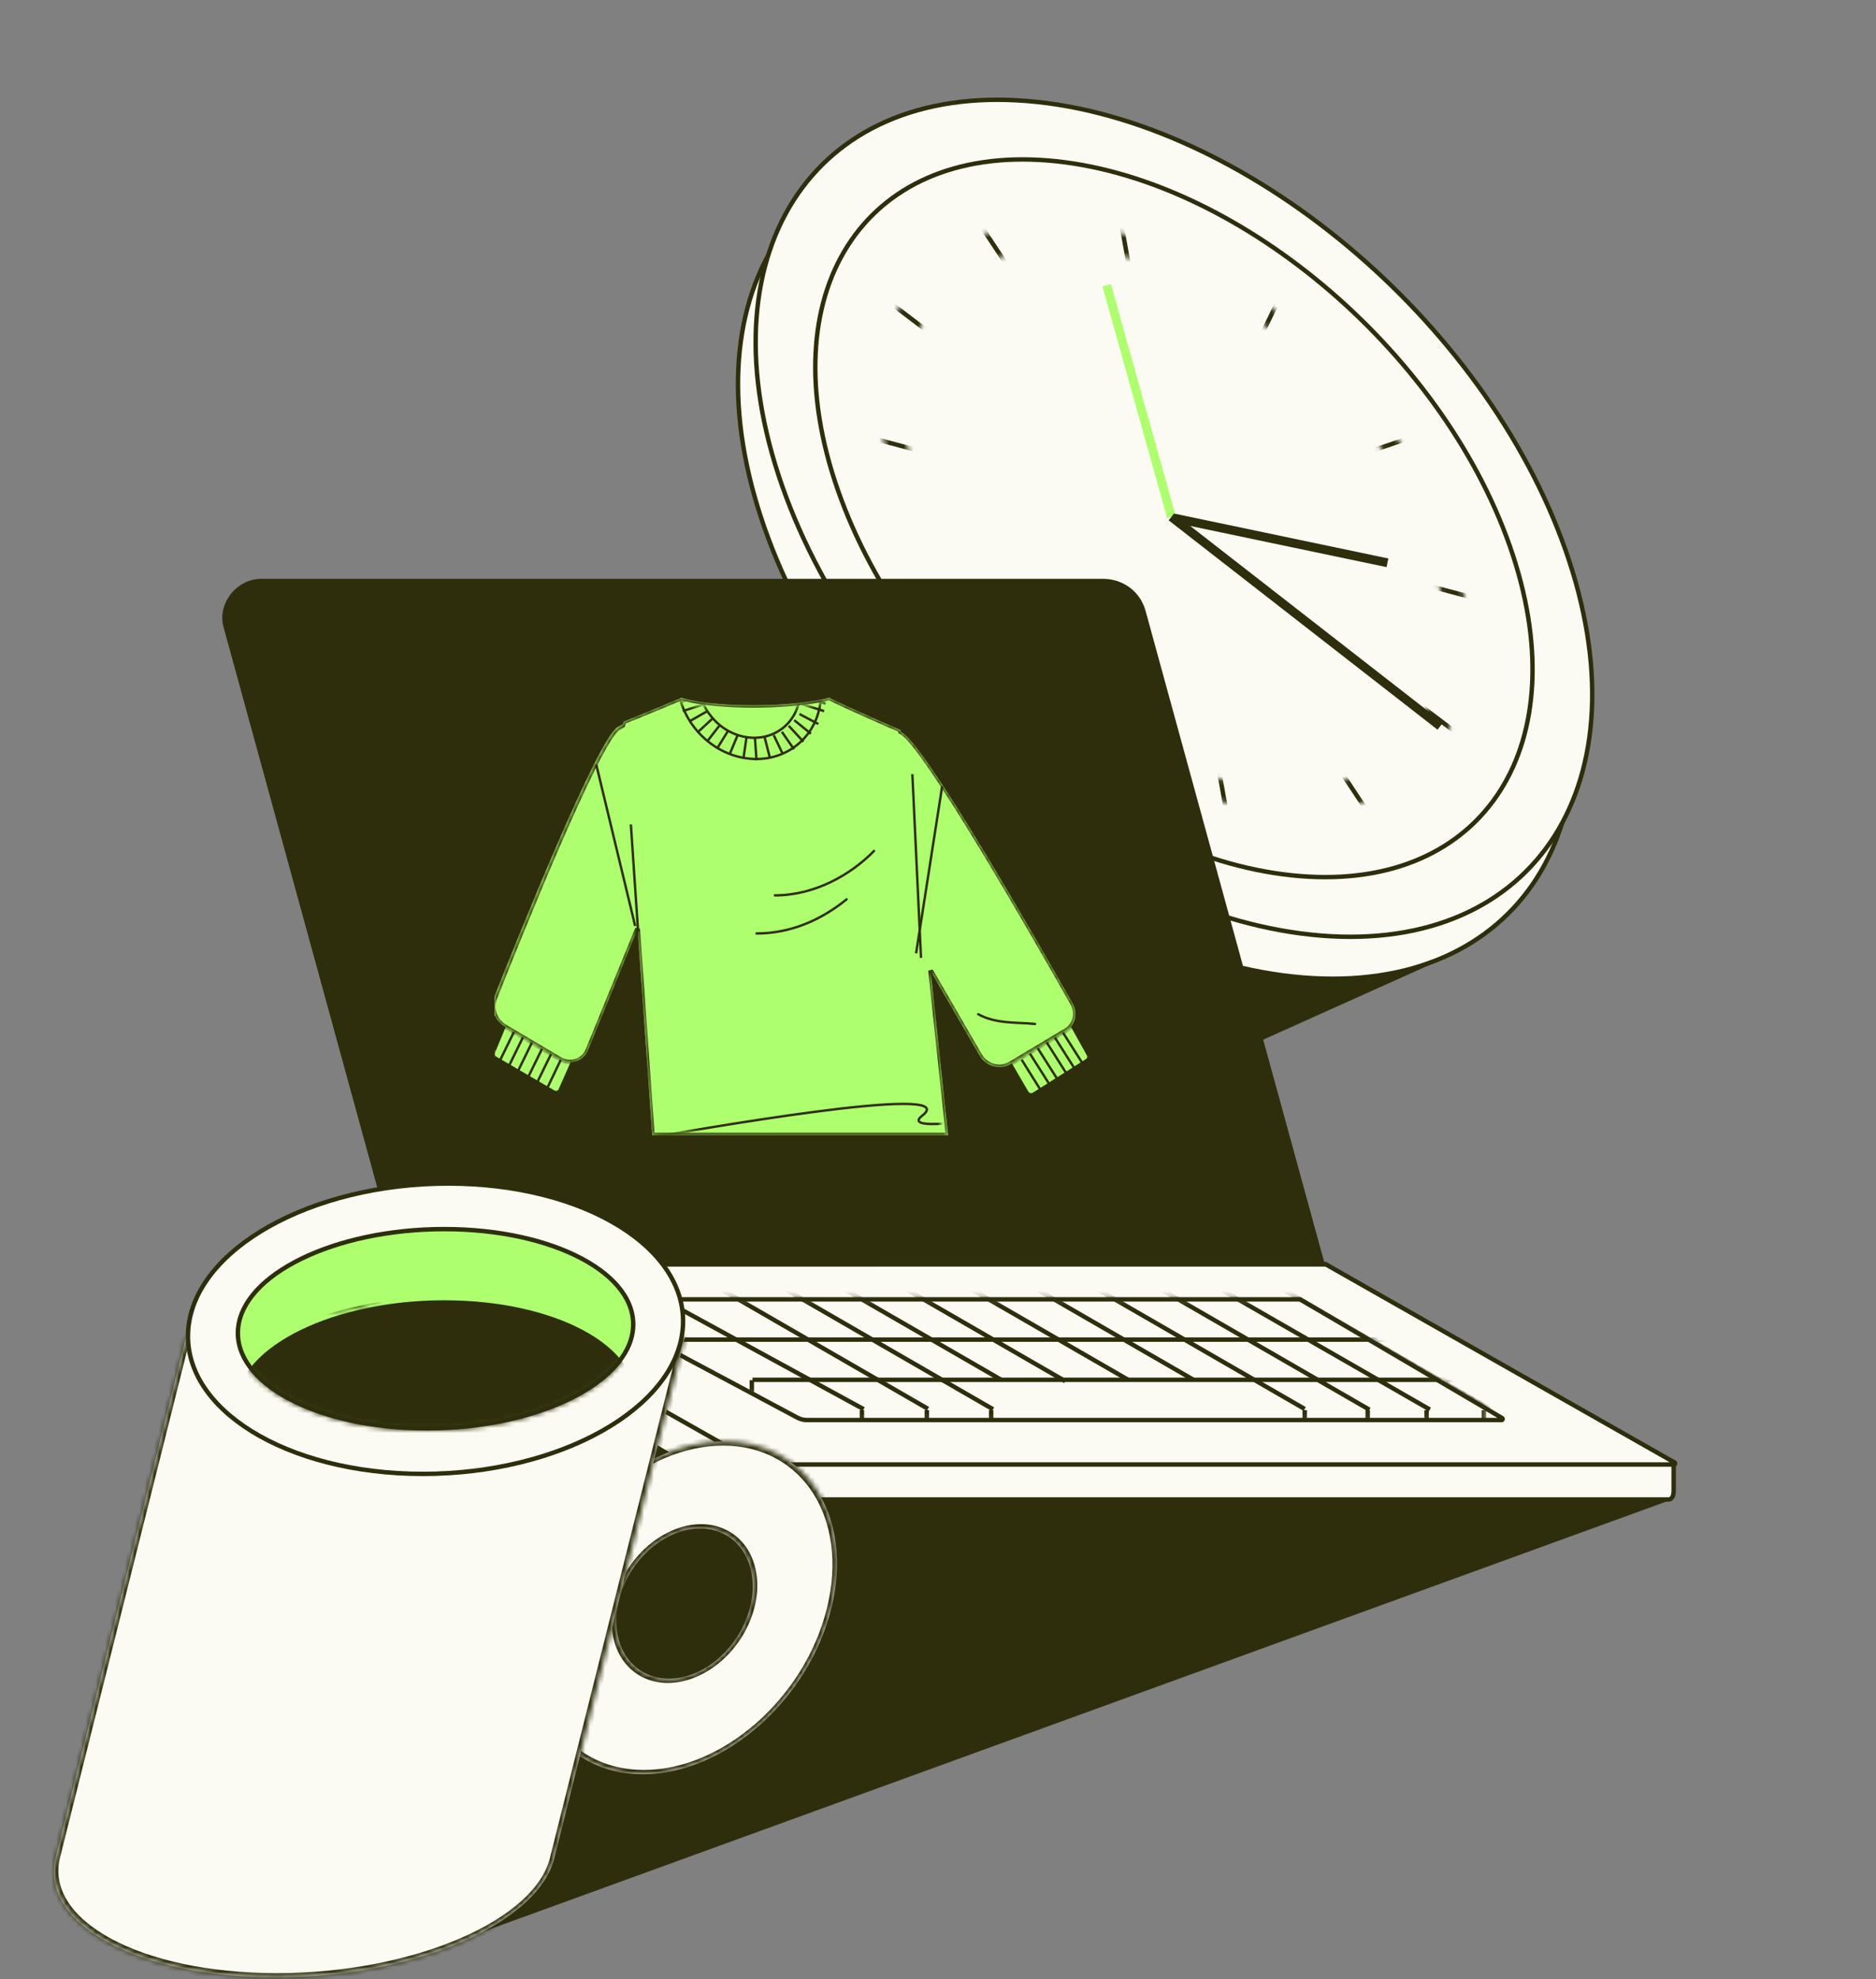 <?xml version="1.0" encoding="UTF-8"?>
<svg xmlns="http://www.w3.org/2000/svg" width="383" height="404" viewBox="0 0 383 404" fill="none">
  <rect x="0" y="0" width="383" height="404" fill="#808080" stroke="none"/>
  <path d="M341.255 305.66L86.869 398.12L132.95 280.871L341.255 305.66Z" fill="#2F2E0C" stroke="#2F2E0C" stroke-width="0.901" stroke-linejoin="round"></path>
  <path d="M295.298 194.937L133.103 267.798L151.696 177.848L295.298 194.937Z" fill="#2F2E0C" stroke="#2F2E0C" stroke-width="0.901" stroke-linejoin="round"></path>
  <path d="M289.333 166.602L97.53 253.912L112.698 145.582L289.333 166.602Z" fill="#2F2E0C" stroke="#2F2E0C" stroke-width="0.901" stroke-linejoin="round"></path>
  <path d="M206.12 29.181C162.038 25.593 139.574 60.73 156.102 107.812C172.636 154.914 221.88 195.953 266.013 199.545C310.095 203.133 332.559 167.997 316.031 120.914C299.497 73.812 250.253 32.774 206.12 29.181Z" fill="#FBFBF3" stroke="#2F2E0C" stroke-width="0.901"></path>
  <path d="M209.723 20.621C165.641 17.033 143.177 52.169 159.705 99.252C176.239 146.353 225.483 187.392 269.616 190.984C313.698 194.573 336.162 159.436 319.634 112.354C303.1 65.252 253.856 24.213 209.723 20.621Z" fill="#FBFBF3" stroke="#2F2E0C" stroke-width="0.901"></path>
  <path d="M213.98 32.764C176.197 29.688 156.931 59.803 171.104 100.178C185.284 140.573 227.513 175.759 265.346 178.838C303.129 181.914 322.395 151.799 308.222 111.423C294.042 71.029 251.813 35.843 213.98 32.764Z" fill="#FBFBF3" stroke="#2F2E0C" stroke-width="0.901"></path>
  <mask id="mask0_2070_14685" style="mask-type:alpha" maskUnits="userSpaceOnUse" x="179" y="45" width="121" height="121">
    <mask id="path-7-inside-1_2070_14685" fill="white">
      <path fill-rule="evenodd" clip-rule="evenodd" d="M183.392 101.222C171.774 68.126 187.554 43.347 218.638 45.877C249.722 48.408 284.338 77.288 295.956 110.384C307.573 143.48 291.793 168.258 260.71 165.728C229.626 163.198 195.01 134.317 183.392 101.222ZM188.037 101.603C177.379 71.243 191.855 48.514 220.369 50.834C248.882 53.155 280.637 79.648 291.294 110.008C301.951 140.367 287.476 163.097 258.962 160.776C230.448 158.455 198.694 131.963 188.037 101.603Z"></path>
    </mask>
    <path fill-rule="evenodd" clip-rule="evenodd" d="M183.392 101.222C171.774 68.126 187.554 43.347 218.638 45.877C249.722 48.408 284.338 77.288 295.956 110.384C307.573 143.48 291.793 168.258 260.71 165.728C229.626 163.198 195.01 134.317 183.392 101.222ZM188.037 101.603C177.379 71.243 191.855 48.514 220.369 50.834C248.882 53.155 280.637 79.648 291.294 110.008C301.951 140.367 287.476 163.097 258.962 160.776C230.448 158.455 198.694 131.963 188.037 101.603Z" fill="#D9D9D9"></path>
    <path d="M218.638 45.877L218.43 45.03L218.638 45.877ZM183.392 101.222L184.264 101.208L183.392 101.222ZM295.956 110.384L295.084 110.397L295.956 110.384ZM260.71 165.728L260.501 164.88L260.71 165.728ZM220.369 50.834L220.16 49.987L220.369 50.834ZM188.037 101.603L188.908 101.59L188.037 101.603ZM291.294 110.008L292.166 109.994L292.166 109.994L291.294 110.008ZM258.962 160.776L258.754 159.929L258.962 160.776ZM218.43 45.03C186.703 42.447 170.765 67.747 182.52 101.235L184.264 101.208C172.784 68.504 188.406 44.247 218.847 46.725L218.43 45.03ZM296.827 110.37C285.085 76.921 250.056 47.604 218.43 45.03L218.847 46.725C249.388 49.211 283.59 77.655 295.084 110.397L296.827 110.37ZM260.918 166.576C292.645 169.158 308.583 143.858 296.827 110.37L295.084 110.397C306.564 143.101 290.942 167.358 260.501 164.88L260.918 166.576ZM182.52 101.235C194.262 134.685 229.292 164.001 260.918 166.576L260.501 164.88C229.96 162.395 195.757 133.95 184.264 101.208L182.52 101.235ZM220.16 49.987C191.003 47.614 176.37 70.865 187.165 101.616L188.908 101.59C178.389 71.622 192.707 49.413 220.577 51.682L220.16 49.987ZM292.166 109.994C281.384 79.281 249.216 52.352 220.16 49.987L220.577 51.682C248.548 53.959 279.889 80.015 290.422 110.021L292.166 109.994ZM259.171 161.624C288.327 163.997 302.961 140.746 292.166 109.994L290.422 110.021C300.942 139.989 286.624 162.197 258.754 159.929L259.171 161.624ZM187.165 101.616C197.947 132.33 230.114 159.259 259.171 161.624L258.754 159.929C230.782 157.652 199.442 131.595 188.908 101.59L187.165 101.616Z" fill="black" mask="url(#path-7-inside-1_2070_14685)"></path>
  </mask>
  <g mask="url(#mask0_2070_14685)">
    <path d="M239.666 105.806L239.668 105.809L239.668 105.805L239.672 105.804L239.676 105.803L239.667 105.8L239.667 105.8L239.666 105.8L239.659 105.794L239.662 105.799L239.665 105.804L239.664 105.807L239.666 105.806Z" fill="#FBFBF3"></path>
    <path d="M316.641 222.492L162.686 -10.889M260.51 222.493L218.824 -10.892M198.781 191.222L280.554 20.378M148.02 137.072L331.32 74.538M121.806 74.536L357.529 137.065M127.177 20.374L352.157 191.227" stroke="#2F2E0C" stroke-width="0.901" stroke-miterlimit="10"></path>
  </g>
  <path d="M239.145 105.508L225.934 58.223" stroke="#AEFF6E" stroke-width="1.802"></path>
  <path d="M239.143 105.509L294.034 148.242" stroke="#2F2E0C" stroke-width="1.802"></path>
  <path d="M239.724 105.763L283.259 114.889" stroke="#2F2E0C" stroke-width="1.802"></path>
  <path d="M341.692 299.126C341.693 298.748 341.868 299.128 341.043 298.654L270.622 258.074L82.772 258.075V264.792C82.772 265.169 82.972 265.519 83.298 265.709L146.337 302.635C149.153 304.255 152.346 306.105 155.595 306.105H340.58C341.531 306.105 341.692 305.004 341.692 304.315L341.692 299.126Z" fill="#FBFBF3" stroke="#2F2E0C" stroke-width="0.901"></path>
  <path d="M341.891 298.562C342.081 298.67 342.004 298.959 341.786 298.959H156.081C155.347 298.959 154.625 298.769 153.986 298.407L87.567 260.806C86.9 260.428 86.488 259.721 86.488 258.955V258.075L270.623 258.074L341.891 298.562Z" fill="#FBFBF3" stroke="#2F2E0C" stroke-width="0.901"></path>
  <path d="M306.684 289.49C306.87 289.6 306.793 289.886 306.576 289.886H302.901H164.769C164.07 289.886 163.382 289.714 162.766 289.385L118.319 265.65C118.124 265.546 118.198 265.25 118.419 265.25L265.435 265.25L306.684 289.49Z" stroke="#2F2E0C" stroke-width="0.901"></path>
  <mask id="mask1_2070_14685" style="mask-type:alpha" maskUnits="userSpaceOnUse" x="123" y="264" width="181" height="27">
    <path d="M303.124 289.886H164.806C164.082 289.886 163.366 289.699 162.733 289.347C148.562 281.458 140.323 276.872 125.878 268.831L125.076 268.394C123.553 267.564 124.143 265.25 125.878 265.25H265.433L303.124 287.4V289.886Z" fill="white" stroke="#2F2E11" stroke-width="0.901"></path>
  </mask>
  <g mask="url(#mask1_2070_14685)">
    <path d="M314.385 293.496L256.555 260.108" stroke="#2F2E0C" stroke-width="0.901"></path>
    <path d="M291.914 287.744L242.203 259.175" stroke="#2F2E0C" stroke-width="0.901"></path>
    <path d="M279.588 287.781L221.758 254.393" stroke="#2F2E0C" stroke-width="0.901"></path>
    <path d="M243.565 281.617L185.735 248.229" stroke="#2F2E0C" stroke-width="0.901"></path>
    <path d="M217.476 281.947L159.645 248.559" stroke="#2F2E0C" stroke-width="0.901"></path>
    <path d="M202.738 287.689L144.908 254.301" stroke="#2F2E0C" stroke-width="0.901"></path>
    <path d="M302.95 287.865V289.884" stroke="#2F2E0C" stroke-width="0.901"></path>
    <path d="M291.249 287.865V289.884" stroke="#2F2E0C" stroke-width="0.901"></path>
    <path d="M279.225 287.865V289.884" stroke="#2F2E0C" stroke-width="0.901"></path>
    <path d="M266.364 287.865V289.884" stroke="#2F2E0C" stroke-width="0.901"></path>
    <path d="M202.352 287.865V289.884" stroke="#2F2E0C" stroke-width="0.901"></path>
    <path d="M189.219 287.865V289.884" stroke="#2F2E0C" stroke-width="0.901"></path>
    <path d="M175.966 287.865V289.884" stroke="#2F2E0C" stroke-width="0.901"></path>
    <path d="M153.486 281.754L153.486 284.118" stroke="#2F2E0C" stroke-width="0.901"></path>
    <path d="M138.376 273.258L138.376 275.622" stroke="#2F2E0C" stroke-width="0.901"></path>
    <path d="M124.369 265.824L124.369 268.188" stroke="#2F2E0C" stroke-width="0.901"></path>
    <path d="M176.329 287.672L115.172 254.284" stroke="#2F2E0C" stroke-width="0.901"></path>
    <path d="M266.364 287.625L208.534 254.237" stroke="#2F2E0C" stroke-width="0.901"></path>
    <path d="M191.365 259.184L230.314 281.672" stroke="#2F2E0C" stroke-width="0.901"></path>
    <path d="M204.306 281.617L146.475 248.229" stroke="#2F2E0C" stroke-width="0.901"></path>
    <path d="M189.453 287.598L131.623 254.209" stroke="#2F2E0C" stroke-width="0.901"></path>
    <path d="M289.234 273.467H138.172" stroke="#2F2E0C" stroke-width="0.901"></path>
    <path d="M307.356 281.672H153.626" stroke="#2F2E0C" stroke-width="0.901"></path>
  </g>
  <path d="M233.438 124.799C232.42 121.087 229.098 118.605 225.148 118.605L53.407 118.605C48.583 118.605 44.826 123.362 46.07 127.896L81.785 258.077H270.003L233.438 124.799Z" fill="#2F2E0C" stroke="#2F2E0C" stroke-width="0.901"></path>
  <mask id="path-42-inside-2_2070_14685" fill="white">
    <path fill-rule="evenodd" clip-rule="evenodd" d="M131.227 362.191C147.912 362.191 165.158 346.977 169.747 328.21C174.336 309.442 164.53 294.229 147.844 294.229C131.159 294.229 113.913 309.442 109.324 328.21C104.735 346.977 114.541 362.191 131.227 362.191ZM142.862 341.106C150.363 337.377 155.047 328.196 153.326 320.599C151.604 313.001 144.128 309.865 136.628 313.593C129.127 317.321 124.443 326.503 126.164 334.1C127.886 341.697 135.362 344.834 142.862 341.106Z"></path>
  </mask>
  <path fill-rule="evenodd" clip-rule="evenodd" d="M131.227 362.191C147.912 362.191 165.158 346.977 169.747 328.21C174.336 309.442 164.53 294.229 147.844 294.229C131.159 294.229 113.913 309.442 109.324 328.21C104.735 346.977 114.541 362.191 131.227 362.191ZM142.862 341.106C150.363 337.377 155.047 328.196 153.326 320.599C151.604 313.001 144.128 309.865 136.628 313.593C129.127 317.321 124.443 326.503 126.164 334.1C127.886 341.697 135.362 344.834 142.862 341.106Z" fill="#FBFBF3"></path>
  <path d="M153.326 320.599L152.417 320.963L153.326 320.599ZM142.862 341.106L143.131 341.862L142.862 341.106ZM126.164 334.1L127.073 333.736L127.073 333.736L126.164 334.1ZM168.846 328.21C164.345 346.619 147.509 361.316 131.441 361.316L131.012 363.066C148.315 363.066 165.971 347.336 170.648 328.21H168.846ZM147.63 295.104C163.698 295.104 173.347 309.801 168.846 328.21H170.648C175.325 309.084 165.361 293.353 148.058 293.353L147.63 295.104ZM110.225 328.21C114.726 309.801 131.562 295.104 147.63 295.104L148.058 293.353C130.756 293.353 113.099 309.084 108.423 328.21H110.225ZM131.441 361.316C115.372 361.316 105.724 346.619 110.225 328.21H108.423C103.746 347.336 113.71 363.066 131.012 363.066L131.441 361.316ZM152.417 320.963C154.064 328.231 149.554 336.889 142.594 340.349L143.131 341.862C151.171 337.865 156.03 328.161 154.234 320.234L152.417 320.963ZM136.896 314.349C143.76 310.938 150.778 313.728 152.417 320.963L154.234 320.234C152.43 312.274 144.496 308.792 136.359 312.837L136.896 314.349ZM127.073 333.736C125.426 326.467 129.936 317.809 136.896 314.349L136.359 312.837C128.318 316.833 123.46 326.538 125.256 334.464L127.073 333.736ZM142.594 340.349C135.73 343.761 128.712 340.97 127.073 333.736L125.256 334.464C127.06 342.424 134.993 345.907 143.131 341.862L142.594 340.349Z" fill="#2F2E0C" mask="url(#path-42-inside-2_2070_14685)"></path>
  <mask id="path-44-inside-3_2070_14685" fill="white">
    <path fill-rule="evenodd" clip-rule="evenodd" d="M139.828 272.934L37.98 272.934L11.374 379.104H11.375C11.363 379.151 11.351 379.199 11.339 379.246C8.041 392.735 28.167 403.67 56.291 403.67C84.415 403.67 109.887 392.735 113.186 379.246C113.197 379.199 113.208 379.151 113.219 379.104H113.221L139.828 272.934Z"></path>
  </mask>
  <path fill-rule="evenodd" clip-rule="evenodd" d="M139.828 272.934L37.98 272.934L11.374 379.104H11.375C11.363 379.151 11.351 379.199 11.339 379.246C8.041 392.735 28.167 403.67 56.291 403.67C84.415 403.67 109.887 392.735 113.186 379.246C113.197 379.199 113.208 379.151 113.219 379.104H113.221L139.828 272.934Z" fill="#FBFBF3"></path>
  <path d="M37.98 272.934L38.194 272.058L37.299 272.058L37.081 272.928L37.98 272.934ZM139.828 272.934L140.728 272.939L140.948 272.058L140.042 272.058L139.828 272.934ZM11.374 379.104L10.474 379.099L10.253 379.979H11.16L11.374 379.104ZM11.375 379.104L12.274 379.114L12.501 378.229H11.589L11.375 379.104ZM113.219 379.104L113.434 378.229H112.522L112.316 379.114L113.219 379.104ZM113.221 379.104L113.007 379.979H113.903L114.121 379.109L113.221 379.104ZM37.766 273.809L139.614 273.809L140.042 272.058L38.194 272.058L37.766 273.809ZM12.274 379.109L38.88 272.939L37.081 272.928L10.474 379.099L12.274 379.109ZM11.589 378.229H11.588L11.16 379.979H11.161L11.589 378.229ZM12.241 379.246C12.251 379.202 12.262 379.158 12.274 379.114L10.477 379.094C10.464 379.145 10.451 379.195 10.438 379.246H12.241ZM56.505 402.795C42.551 402.795 30.626 400.08 22.623 395.732C14.569 391.356 10.718 385.475 12.241 379.246H10.438C8.663 386.507 13.226 392.838 21.441 397.301C29.707 401.793 41.907 404.545 56.077 404.545L56.505 402.795ZM112.285 379.246C110.762 385.475 104.034 391.356 93.841 395.732C83.711 400.08 70.459 402.795 56.505 402.795L56.077 404.545C70.247 404.545 83.793 401.793 94.255 397.301C104.653 392.838 112.311 386.507 114.087 379.246H112.285ZM112.316 379.114C112.306 379.158 112.295 379.202 112.285 379.246H114.087C114.099 379.196 114.111 379.145 114.123 379.094L112.316 379.114ZM113.435 378.229H113.434L113.005 379.979H113.007L113.435 378.229ZM138.928 272.928L112.321 379.099L114.121 379.109L140.728 272.939L138.928 272.928Z" fill="#2F2E0C" mask="url(#path-44-inside-3_2070_14685)"></path>
  <path d="M139.388 271.244C138.681 279.341 132.474 286.74 122.862 292.137C113.257 297.53 100.318 300.88 86.325 300.88C72.333 300.88 59.98 297.53 51.318 292.137C42.648 286.74 37.736 279.341 38.443 271.244C39.151 263.147 45.358 255.748 54.97 250.351C64.575 244.958 77.514 241.608 91.506 241.608C105.499 241.608 117.852 244.958 126.514 250.351C135.183 255.748 140.096 263.147 139.388 271.244Z" fill="#FBFBF3" stroke="#2F2E0C" stroke-width="0.901"></path>
  <path d="M129.239 271.243C128.759 276.739 123.934 281.817 116.287 285.547C108.661 289.266 98.342 291.58 87.142 291.58C75.943 291.58 66.028 289.266 59.052 285.547C52.058 281.817 48.12 276.739 48.601 271.243C49.081 265.746 53.906 260.668 61.553 256.938C69.179 253.219 79.498 250.905 90.698 250.905C101.897 250.905 111.812 253.219 118.788 256.938C125.783 260.668 129.72 265.746 129.239 271.243Z" fill="#AEFF6E" stroke="#2F2E0C" stroke-width="0.901"></path>
  <mask id="mask2_2070_14685" style="mask-type:alpha" maskUnits="userSpaceOnUse" x="48" y="250" width="82" height="43">
    <path d="M129.24 271.246C128.76 276.743 123.935 281.821 116.288 285.551C108.662 289.27 98.343 291.584 87.143 291.584C75.944 291.584 66.029 289.27 59.053 285.551C52.059 281.821 48.121 276.743 48.602 271.246C49.082 265.75 53.907 260.672 61.554 256.942C69.18 253.223 79.499 250.909 90.699 250.909C101.898 250.909 111.813 253.223 118.789 256.942C125.784 260.672 129.721 265.75 129.24 271.246Z" fill="#BA90FF" stroke="black" stroke-width="0.901"></path>
  </mask>
  <g mask="url(#mask2_2070_14685)">
    <path d="M129.24 286.221C128.76 291.718 123.935 296.796 116.288 300.525C108.662 304.245 98.343 306.558 87.143 306.558C75.944 306.558 66.029 304.245 59.053 300.525C52.059 296.796 48.121 291.718 48.602 286.221C49.082 280.724 53.907 275.646 61.554 271.917C69.18 268.197 79.499 265.884 90.699 265.884C101.898 265.884 111.813 268.197 118.789 271.917C125.784 275.646 129.721 280.724 129.24 286.221Z" fill="#2F2E0C" stroke="#2F2E0C" stroke-width="0.901"></path>
  </g>
  <mask id="mask3_2070_14685" style="mask-type:alpha" maskUnits="userSpaceOnUse" x="49" y="250" width="35" height="18">
    <path d="M82.564 259.086C82.377 261.226 80.488 263.264 77.352 264.794C74.237 266.313 70.002 267.266 65.392 267.266C60.782 267.266 56.714 266.313 53.864 264.794C50.996 263.264 49.464 261.226 49.651 259.086C49.838 256.946 51.726 254.907 54.862 253.378C57.978 251.858 62.212 250.905 66.822 250.905C71.432 250.905 75.501 251.858 78.35 253.378C81.219 254.907 82.751 256.946 82.564 259.086Z" fill="#BA90FF" stroke="black" stroke-width="0.901"></path>
  </mask>
  <g mask="url(#mask3_2070_14685)">
    <path d="M127.962 285.719C127.482 291.216 122.657 296.294 115.01 300.023C107.384 303.743 97.065 306.056 85.865 306.056C74.665 306.056 64.751 303.743 57.775 300.023C50.78 296.294 46.843 291.216 47.324 285.719C47.804 280.222 52.629 275.144 60.276 271.415C67.902 267.695 78.221 265.382 89.421 265.382C100.62 265.382 110.535 267.695 117.511 271.415C124.505 275.144 128.443 280.222 127.962 285.719Z" fill="#2F2E0C" stroke="#2F2E0C" stroke-width="0.901"></path>
  </g>
  <g clip-path="url(#clip0_2070_14685)">
    <path d="M100.828 214.818L103.61 208.116C103.748 207.784 104.088 207.59 104.457 207.632L118.787 209.24C119.396 209.308 119.791 209.957 119.552 210.497L114.263 222.462C114.065 222.911 113.512 223.07 113.062 222.809L101.239 215.939C100.839 215.706 100.661 215.221 100.828 214.818Z" fill="#AEFF6E" stroke="#2F2E0C" stroke-width="0.489"></path>
    <path d="M114.728 215.844L111.829 221.897" stroke="#2F2E0C" stroke-width="0.489"></path>
    <path d="M112.779 214.604L109.622 221.06" stroke="#2F2E0C" stroke-width="0.489"></path>
    <path d="M110.96 213.482L107.803 219.939" stroke="#2F2E0C" stroke-width="0.489"></path>
    <path d="M108.961 212.082L105.804 218.539" stroke="#2F2E0C" stroke-width="0.489"></path>
    <path d="M107.021 211.223L103.865 217.679" stroke="#2F2E0C" stroke-width="0.489"></path>
    <path d="M105.2 210.088L102.043 216.545" stroke="#2F2E0C" stroke-width="0.489"></path>
    <path d="M120.917 206.558C117.621 208.585 113.224 208.185 109.757 208.563" stroke="#2F2E0C" stroke-width="0.489" stroke-linecap="round"></path>
    <path d="M222.081 215.289L218.359 208.587C218.175 208.255 217.808 208.061 217.444 208.102L203.34 209.71C202.741 209.779 202.437 210.428 202.751 210.968L209.719 222.932C209.98 223.381 210.556 223.541 210.969 223.279L221.828 216.409C222.196 216.177 222.305 215.692 222.081 215.289Z" fill="#AEFF6E" stroke="#2F2E0C" stroke-width="0.489"></path>
    <path d="M208.571 216.314L212.35 222.368" stroke="#2F2E0C" stroke-width="0.489"></path>
    <path d="M210.266 215.074L214.36 221.531" stroke="#2F2E0C" stroke-width="0.489"></path>
    <path d="M211.845 213.953L215.94 220.41" stroke="#2F2E0C" stroke-width="0.489"></path>
    <path d="M213.541 212.553L217.636 219.01" stroke="#2F2E0C" stroke-width="0.489"></path>
    <path d="M215.295 211.693L219.39 218.15" stroke="#2F2E0C" stroke-width="0.489"></path>
    <path d="M216.871 210.559L220.966 217.015" stroke="#2F2E0C" stroke-width="0.489"></path>
    <path fill-rule="evenodd" clip-rule="evenodd" d="M169.256 142.436L169.295 142.455C169.353 142.442 169.383 142.436 169.383 142.436L169.387 142.501C174.41 144.979 183.856 149.03 183.856 149.03L183.904 149.474L184.029 149.536C188.774 151.912 211.942 192.466 218.95 204.872C220.093 206.896 219.508 209.318 217.621 210.446L206.215 217.265C204.122 218.516 201.257 217.685 199.966 215.454L190.005 198.245L193.558 231.712H133.165L130.147 189.215L119.919 214.235C118.992 216.502 116.328 217.307 114.103 215.991L102.966 209.403C100.954 208.212 100.023 205.702 100.839 203.639C105.786 191.143 122.021 150.752 126.126 148.381C126.538 148.143 126.896 147.938 127.208 147.763L127.329 147.314C127.329 147.314 134.411 144.468 139.14 142.436C139.14 142.436 143.235 143.948 153.784 143.976C164.329 143.948 169.256 142.436 169.256 142.436Z" fill="#AEFF6E"></path>
    <mask id="path-68-inside-4_2070_14685" fill="white">
      <path fill-rule="evenodd" clip-rule="evenodd" d="M169.257 142.436L169.297 142.455C169.355 142.442 169.384 142.436 169.384 142.436L169.389 142.501C174.412 144.979 183.858 149.03 183.858 149.03L183.898 149.406L184.056 149.485C188.801 151.861 211.969 192.414 218.977 204.821C220.12 206.844 219.535 209.267 217.648 210.395L206.242 217.213C204.149 218.464 201.284 217.634 199.992 215.402L189.992 198.126L193.559 231.712H133.165L130.175 189.601L120.03 214.417C119.103 216.685 116.439 217.489 114.214 216.173L103.077 209.585C101.065 208.395 100.134 205.884 100.95 203.822C105.897 191.325 122.132 150.935 126.237 148.563C126.568 148.372 126.866 148.202 127.132 148.051L127.331 147.314C127.331 147.314 134.413 144.468 139.142 142.436C139.142 142.436 143.237 143.948 153.785 143.976C164.33 143.948 169.257 142.436 169.257 142.436Z"></path>
    </mask>
    <path fill-rule="evenodd" clip-rule="evenodd" d="M169.257 142.436L169.297 142.455C169.355 142.442 169.384 142.436 169.384 142.436L169.389 142.501C174.412 144.979 183.858 149.03 183.858 149.03L183.898 149.406L184.056 149.485C188.801 151.861 211.969 192.414 218.977 204.821C220.12 206.844 219.535 209.267 217.648 210.395L206.242 217.213C204.149 218.464 201.284 217.634 199.992 215.402L189.992 198.126L193.559 231.712H133.165L130.175 189.601L120.03 214.417C119.103 216.685 116.439 217.489 114.214 216.173L103.077 209.585C101.065 208.395 100.134 205.884 100.95 203.822C105.897 191.325 122.132 150.935 126.237 148.563C126.568 148.372 126.866 148.202 127.132 148.051L127.331 147.314C127.331 147.314 134.413 144.468 139.142 142.436C139.142 142.436 143.237 143.948 153.785 143.976C164.33 143.948 169.257 142.436 169.257 142.436Z" fill="#AEFF6E"></path>
    <path d="M169.297 142.455L169.432 142.932L169.263 142.969L169.102 142.889L169.297 142.455ZM169.257 142.436L169.085 141.968L169.27 141.911L169.452 142.001L169.257 142.436ZM169.384 142.436L169.244 141.959L169.831 141.824L169.874 142.434L169.384 142.436ZM169.389 142.501L169.196 142.935L168.921 142.8L168.9 142.502L169.389 142.501ZM183.858 149.03L184.025 148.583L184.313 148.707L184.345 149.011L183.858 149.03ZM183.898 149.406L183.702 149.839L183.441 149.709L183.41 149.425L183.898 149.406ZM184.056 149.485L184.252 149.051L184.252 149.052L184.056 149.485ZM218.977 204.821L219.401 204.604H219.401L218.977 204.821ZM217.648 210.395L217.921 210.818H217.921L217.648 210.395ZM206.242 217.213L206.515 217.637H206.515L206.242 217.213ZM199.992 215.402L199.571 215.624L199.992 215.402ZM189.992 198.126L189.505 198.145L190.413 197.904L189.992 198.126ZM193.559 231.712L194.046 231.693L194.1 232.2H193.592L193.559 231.712ZM133.165 231.712L133.198 232.2H132.71L132.676 231.714L133.165 231.712ZM130.175 189.601L129.719 189.391L130.664 189.599L130.175 189.601ZM120.03 214.417L119.574 214.207L120.03 214.417ZM114.214 216.173L114.443 215.758L114.214 216.173ZM103.077 209.585L103.306 209.17L103.077 209.585ZM100.95 203.822L100.492 203.617L100.492 203.617L100.95 203.822ZM126.237 148.563L126.504 148.99L126.237 148.563ZM127.132 148.051L127.606 148.207L127.557 148.388L127.395 148.48L127.132 148.051ZM127.331 147.314L126.857 147.157L126.915 146.942L127.122 146.859L127.331 147.314ZM139.142 142.436L138.923 141.985L139.098 141.91L139.285 141.979L139.142 142.436ZM153.785 143.976L153.82 144.464L153.817 144.464L153.785 143.976ZM169.102 142.889L169.063 142.87L169.452 142.001L169.491 142.021L169.102 142.889ZM169.384 142.436C169.525 142.912 169.525 142.912 169.525 142.912C169.525 142.912 169.525 142.912 169.525 142.912C169.525 142.912 169.525 142.912 169.525 142.912C169.525 142.912 169.525 142.912 169.525 142.912C169.525 142.912 169.525 142.912 169.525 142.912C169.525 142.912 169.525 142.912 169.525 142.912C169.524 142.912 169.524 142.912 169.523 142.912C169.522 142.912 169.52 142.913 169.518 142.913C169.514 142.914 169.508 142.916 169.501 142.917C169.485 142.921 169.462 142.926 169.432 142.932L169.161 141.978C169.189 141.972 169.21 141.967 169.224 141.964C169.231 141.962 169.236 141.961 169.239 141.96C169.241 141.96 169.242 141.96 169.243 141.96C169.243 141.959 169.243 141.959 169.244 141.959C169.244 141.959 169.244 141.959 169.244 141.959C169.244 141.959 169.244 141.959 169.244 141.959C169.244 141.959 169.244 141.959 169.244 141.959C169.244 141.959 169.244 141.959 169.244 141.959C169.244 141.959 169.244 141.959 169.244 141.959C169.244 141.959 169.244 141.959 169.384 142.436ZM168.9 142.502L168.895 142.437L169.874 142.434L169.878 142.5L168.9 142.502ZM183.858 149.03C183.69 149.476 183.69 149.476 183.69 149.476C183.69 149.476 183.689 149.476 183.689 149.476C183.689 149.476 183.689 149.476 183.688 149.476C183.687 149.475 183.685 149.474 183.683 149.473C183.678 149.471 183.671 149.469 183.662 149.465C183.644 149.457 183.617 149.445 183.582 149.43C183.511 149.4 183.407 149.355 183.273 149.297C183.005 149.181 182.616 149.013 182.133 148.804C181.168 148.385 179.83 147.801 178.334 147.139C175.344 145.816 171.718 144.18 169.196 142.935L169.582 142.066C172.083 143.3 175.691 144.928 178.68 146.25C180.174 146.911 181.51 147.494 182.473 147.913C182.955 148.122 183.343 148.289 183.611 148.405C183.745 148.463 183.848 148.507 183.919 148.537C183.954 148.553 183.981 148.564 183.998 148.572C184.007 148.576 184.014 148.578 184.019 148.58C184.021 148.581 184.023 148.582 184.024 148.583C184.024 148.583 184.025 148.583 184.025 148.583C184.025 148.583 184.025 148.583 184.025 148.583C184.025 148.583 184.025 148.583 183.858 149.03ZM183.41 149.425L183.37 149.049L184.345 149.011L184.386 149.387L183.41 149.425ZM183.86 149.918L183.702 149.839L184.094 148.972L184.252 149.051L183.86 149.918ZM218.553 205.038C215.05 198.836 207.509 185.602 200.252 173.623C196.623 167.632 193.069 161.962 190.128 157.644C188.657 155.484 187.345 153.67 186.257 152.327C185.713 151.654 185.231 151.107 184.818 150.695C184.396 150.274 184.077 150.027 183.86 149.918L184.252 149.052C184.628 149.24 185.046 149.588 185.488 150.028C185.939 150.478 186.448 151.057 187.005 151.745C188.12 153.123 189.451 154.964 190.929 157.134C193.886 161.476 197.451 167.165 201.083 173.16C208.349 185.154 215.896 198.399 219.401 204.604L218.553 205.038ZM217.375 209.972C219.05 208.971 219.564 206.828 218.553 205.038L219.401 204.604C220.676 206.861 220.021 209.563 217.921 210.818L217.375 209.972ZM205.969 216.79L217.375 209.972L217.921 210.818L206.515 217.637L205.969 216.79ZM200.413 215.181C201.561 217.163 204.109 217.902 205.969 216.79L206.515 217.637C204.189 219.027 201.008 218.105 199.571 215.624L200.413 215.181ZM190.413 197.904L200.413 215.181L199.571 215.624L189.572 198.348L190.413 197.904ZM190.48 198.107L194.046 231.693L193.071 231.731L189.505 198.145L190.48 198.107ZM193.592 232.2H133.198L133.132 231.224H193.525L193.592 232.2ZM132.676 231.714L129.686 189.603L130.664 189.599L133.654 231.71L132.676 231.714ZM119.574 214.207L129.719 189.391L130.631 189.811L120.487 214.627L119.574 214.207ZM114.443 215.758C116.408 216.92 118.754 216.214 119.574 214.207L120.487 214.627C119.453 217.156 116.469 218.058 113.985 216.589L114.443 215.758ZM103.306 209.17L114.443 215.758L113.985 216.589L102.848 210.001L103.306 209.17ZM101.409 204.027C100.681 205.865 101.513 208.109 103.306 209.17L102.848 210.001C100.617 208.68 99.587 205.904 100.492 203.617L101.409 204.027ZM126.504 148.99C126.321 149.095 126.059 149.339 125.721 149.758C125.391 150.168 125.014 150.714 124.596 151.384C123.76 152.723 122.777 154.53 121.691 156.683C119.521 160.986 116.956 166.639 114.362 172.614C109.175 184.563 103.881 197.78 101.409 204.027L100.492 203.617C102.966 197.367 108.264 184.14 113.457 172.177C116.053 166.196 118.626 160.525 120.808 156.198C121.899 154.036 122.896 152.201 123.753 150.829C124.181 150.143 124.579 149.565 124.94 149.117C125.293 148.678 125.639 148.328 125.97 148.137L126.504 148.99ZM127.395 148.48C127.131 148.629 126.835 148.799 126.504 148.99L125.97 148.137C126.302 147.945 126.601 147.774 126.868 147.623L127.395 148.48ZM127.805 147.47L127.606 148.207L126.657 147.895L126.857 147.157L127.805 147.47ZM139.361 142.886C136.993 143.904 134.037 145.125 131.675 146.09C130.494 146.573 129.46 146.993 128.722 147.291C128.353 147.441 128.057 147.56 127.854 147.642C127.753 147.683 127.674 147.714 127.621 147.736C127.595 147.746 127.575 147.755 127.561 147.76C127.554 147.763 127.549 147.765 127.546 147.766C127.544 147.767 127.543 147.767 127.542 147.768C127.541 147.768 127.541 147.768 127.541 147.768C127.541 147.768 127.541 147.768 127.541 147.768C127.54 147.768 127.54 147.768 127.331 147.314C127.122 146.859 127.122 146.859 127.122 146.859C127.122 146.859 127.122 146.859 127.122 146.859C127.122 146.859 127.122 146.859 127.123 146.858C127.124 146.858 127.125 146.857 127.127 146.857C127.13 146.855 127.135 146.853 127.142 146.851C127.156 146.845 127.176 146.837 127.202 146.827C127.255 146.805 127.333 146.774 127.435 146.733C127.637 146.651 127.932 146.532 128.301 146.383C129.038 146.085 130.071 145.666 131.251 145.183C133.612 144.218 136.562 143 138.923 141.985L139.361 142.886ZM153.817 144.464C148.52 144.45 144.832 144.063 142.461 143.677C141.275 143.484 140.418 143.291 139.854 143.144C139.571 143.071 139.362 143.01 139.221 142.966C139.151 142.944 139.097 142.926 139.061 142.914C139.042 142.907 139.028 142.902 139.018 142.899C139.013 142.897 139.009 142.896 139.005 142.894C139.004 142.894 139.003 142.893 139.002 142.893C139.001 142.893 139.001 142.893 139 142.892C139 142.892 139 142.892 139 142.892C138.999 142.892 138.999 142.892 139.142 142.436C139.285 141.979 139.285 141.979 139.284 141.979C139.284 141.979 139.284 141.979 139.284 141.979C139.284 141.979 139.284 141.979 139.284 141.979C139.284 141.979 139.284 141.979 139.285 141.979C139.286 141.979 139.288 141.98 139.29 141.981C139.296 141.983 139.306 141.987 139.321 141.991C139.349 142.001 139.394 142.016 139.456 142.035C139.58 142.074 139.773 142.131 140.04 142.2C140.572 142.338 141.399 142.525 142.555 142.713C144.868 143.09 148.502 143.473 153.754 143.487L153.817 144.464ZM169.257 142.436C169.43 142.903 169.43 142.903 169.43 142.903C169.43 142.903 169.43 142.903 169.429 142.903C169.429 142.903 169.429 142.904 169.428 142.904C169.427 142.904 169.426 142.904 169.425 142.905C169.421 142.906 169.417 142.907 169.412 142.909C169.401 142.912 169.385 142.917 169.364 142.923C169.323 142.934 169.262 142.952 169.181 142.973C169.02 143.016 168.781 143.076 168.462 143.149C167.824 143.294 166.867 143.486 165.58 143.678C163.007 144.063 159.116 144.45 153.82 144.464L153.751 143.487C159 143.473 162.845 143.09 165.371 142.712C166.634 142.523 167.568 142.335 168.184 142.196C168.491 142.126 168.719 142.068 168.869 142.028C168.944 142.008 168.999 141.993 169.035 141.982C169.053 141.977 169.066 141.973 169.074 141.971C169.078 141.97 169.081 141.969 169.083 141.968C169.084 141.968 169.084 141.968 169.085 141.968C169.085 141.968 169.085 141.968 169.085 141.968C169.085 141.968 169.085 141.968 169.085 141.968C169.085 141.968 169.085 141.968 169.257 142.436Z" fill="#2F2E0C" mask="url(#path-68-inside-4_2070_14685)"></path>
    <mask id="mask4_2070_14685" style="mask-type:alpha" maskUnits="userSpaceOnUse" x="97" y="141" width="123" height="91">
      <path d="M169.349 141.963L169.388 141.982C169.446 141.97 169.476 141.963 169.476 141.963L169.48 142.028C172.844 143.691 178.195 146.064 181.35 147.444C181.425 147.427 181.895 147.612 183.222 148.258C183.663 148.45 183.914 148.557 183.914 148.557L183.918 148.601C184.17 148.726 184.444 148.862 184.742 149.013C189.427 151.368 212.147 191.251 219.337 204.024C220.58 206.233 219.934 208.879 217.871 210.117L207.209 216.517C204.922 217.89 201.799 216.99 200.395 214.554L188.283 193.542L192.222 231.24H132.779L129.773 188.212L118.672 213.632C117.609 216.068 114.611 216.968 112.133 215.596L100.577 209.196C98.341 207.958 97.324 205.312 98.259 203.102C103.664 190.329 120.811 150.447 125.167 148.091C126.279 147.49 127.028 147.1 127.519 146.86L127.524 146.841L127.731 146.757C128.066 146.599 128.241 146.532 128.313 146.522C130.285 145.723 135.543 143.585 139.307 141.963C139.307 141.963 143.391 143.475 153.914 143.503C164.434 143.475 169.349 141.963 169.349 141.963Z" fill="white"></path>
    </mask>
    <g mask="url(#mask4_2070_14685)">
      <path d="M131.086 232.528C140.063 230.992 197.353 220.775 188.258 227.768C184.672 230.526 195.414 229.43 202.535 227.862C212.703 225.623 221.09 222.507 235.947 222.846C249.767 223.161 206.537 231.762 233.589 230.059C236.95 229.847 244.036 228.556 243.352 230.197C242.927 231.216 241.858 232.067 238.342 232.794" stroke="#2F2E0C" stroke-width="0.489" stroke-linecap="round"></path>
    </g>
    <path d="M188.034 195.533L186.264 158.033M130.266 190.084L128.796 168.289" stroke="#2F2E0C" stroke-width="0.489"></path>
    <path d="M192.35 160.512L187.028 194.615" stroke="#2F2E0C" stroke-width="0.489"></path>
    <path d="M121.731 156.075L129.672 189.029" stroke="#2F2E0C" stroke-width="0.489"></path>
    <path d="M199.718 207.039C203.33 209.063 207.74 208.655 211.309 209.028" stroke="#2F2E0C" stroke-width="0.489" stroke-linecap="round"></path>
    <mask id="mask5_2070_14685" style="mask-type:alpha" maskUnits="userSpaceOnUse" x="117" y="142" width="83" height="59">
      <path d="M169.934 143.267C169.92 143.26 169.905 143.253 169.891 143.246C169.891 143.246 164.548 144.9 153.098 144.931C141.644 144.9 137.191 143.246 137.191 143.246C132.065 145.47 124.389 148.583 124.389 148.583L117.978 172.85L138.738 191.561C138.737 191.643 138.736 191.683 138.736 191.683L156.851 200.139L156.875 200.383L157.007 200.317L157.013 200.383L157.187 200.296L157.373 200.383L157.37 200.317L157.511 200.383L157.5 200.139L174.365 191.683C174.365 191.683 174.366 191.652 174.367 191.591L199.319 175.021L185.776 150.461C185.776 150.461 175.5 146.029 170.034 143.317C170.033 143.294 170.031 143.27 170.029 143.246C170.029 143.246 169.997 143.254 169.934 143.267Z" fill="white" stroke="black" stroke-width="0.489"></path>
    </mask>
    <g mask="url(#mask5_2070_14685)">
      <path d="M138.306 138.093C138.016 146.222 144.341 153.702 152.427 154.805C160.513 155.909 167.309 150.219 167.6 142.09C167.89 133.96 161.565 126.48 153.479 125.377C145.393 124.274 138.597 129.963 138.306 138.093Z" stroke="#2F2E0C" stroke-width="0.489"></path>
      <path d="M142.582 138.675C142.376 144.433 146.856 149.729 152.581 150.51C158.306 151.292 163.12 147.263 163.325 141.505C163.531 135.747 159.051 130.45 153.326 129.669C147.601 128.888 142.787 132.917 142.582 138.675Z" stroke="#2F2E0C" stroke-width="0.489"></path>
      <path d="M154.126 150.697L154.457 155.214M146.847 148.168L144.324 151.409M161.028 148.168L164.026 151.409M150.594 150.074L149.062 153.735M157.964 150.074L159.81 153.92M140.721 147.274L144.292 145.234M167.084 147.802L163.214 145.761M139.4 145.158L143.714 143.744M138.844 143.369L143.157 141.955M168.25 145.166L163.733 143.736M168.554 143.621L164.037 142.192M142.356 149.555L145.365 146.781M165.564 149.788L162.149 147.015M146.536 152.586L148.58 149.28M162.1 152.956L159.626 149.394M151.808 154.601L152.395 150.582M157.151 154.601L156.122 150.571" stroke="#2F2E0C" stroke-width="0.489"></path>
    </g>
    <path d="M158.216 182.777C166.425 182.777 173.769 178.499 178.437 173.707" stroke="#2F2E0C" stroke-width="0.489" stroke-linecap="round"></path>
    <path d="M154.454 190.555C161.395 190.555 167.578 187.845 172.836 183.594" stroke="#2F2E0C" stroke-width="0.489" stroke-linecap="round"></path>
  </g>
  <defs>
    <clipPath id="clip0_2070_14685">
      <rect width="121.212" height="121.212" fill="white" transform="translate(101.016 126.875)"></rect>
    </clipPath>
  </defs>
</svg>
